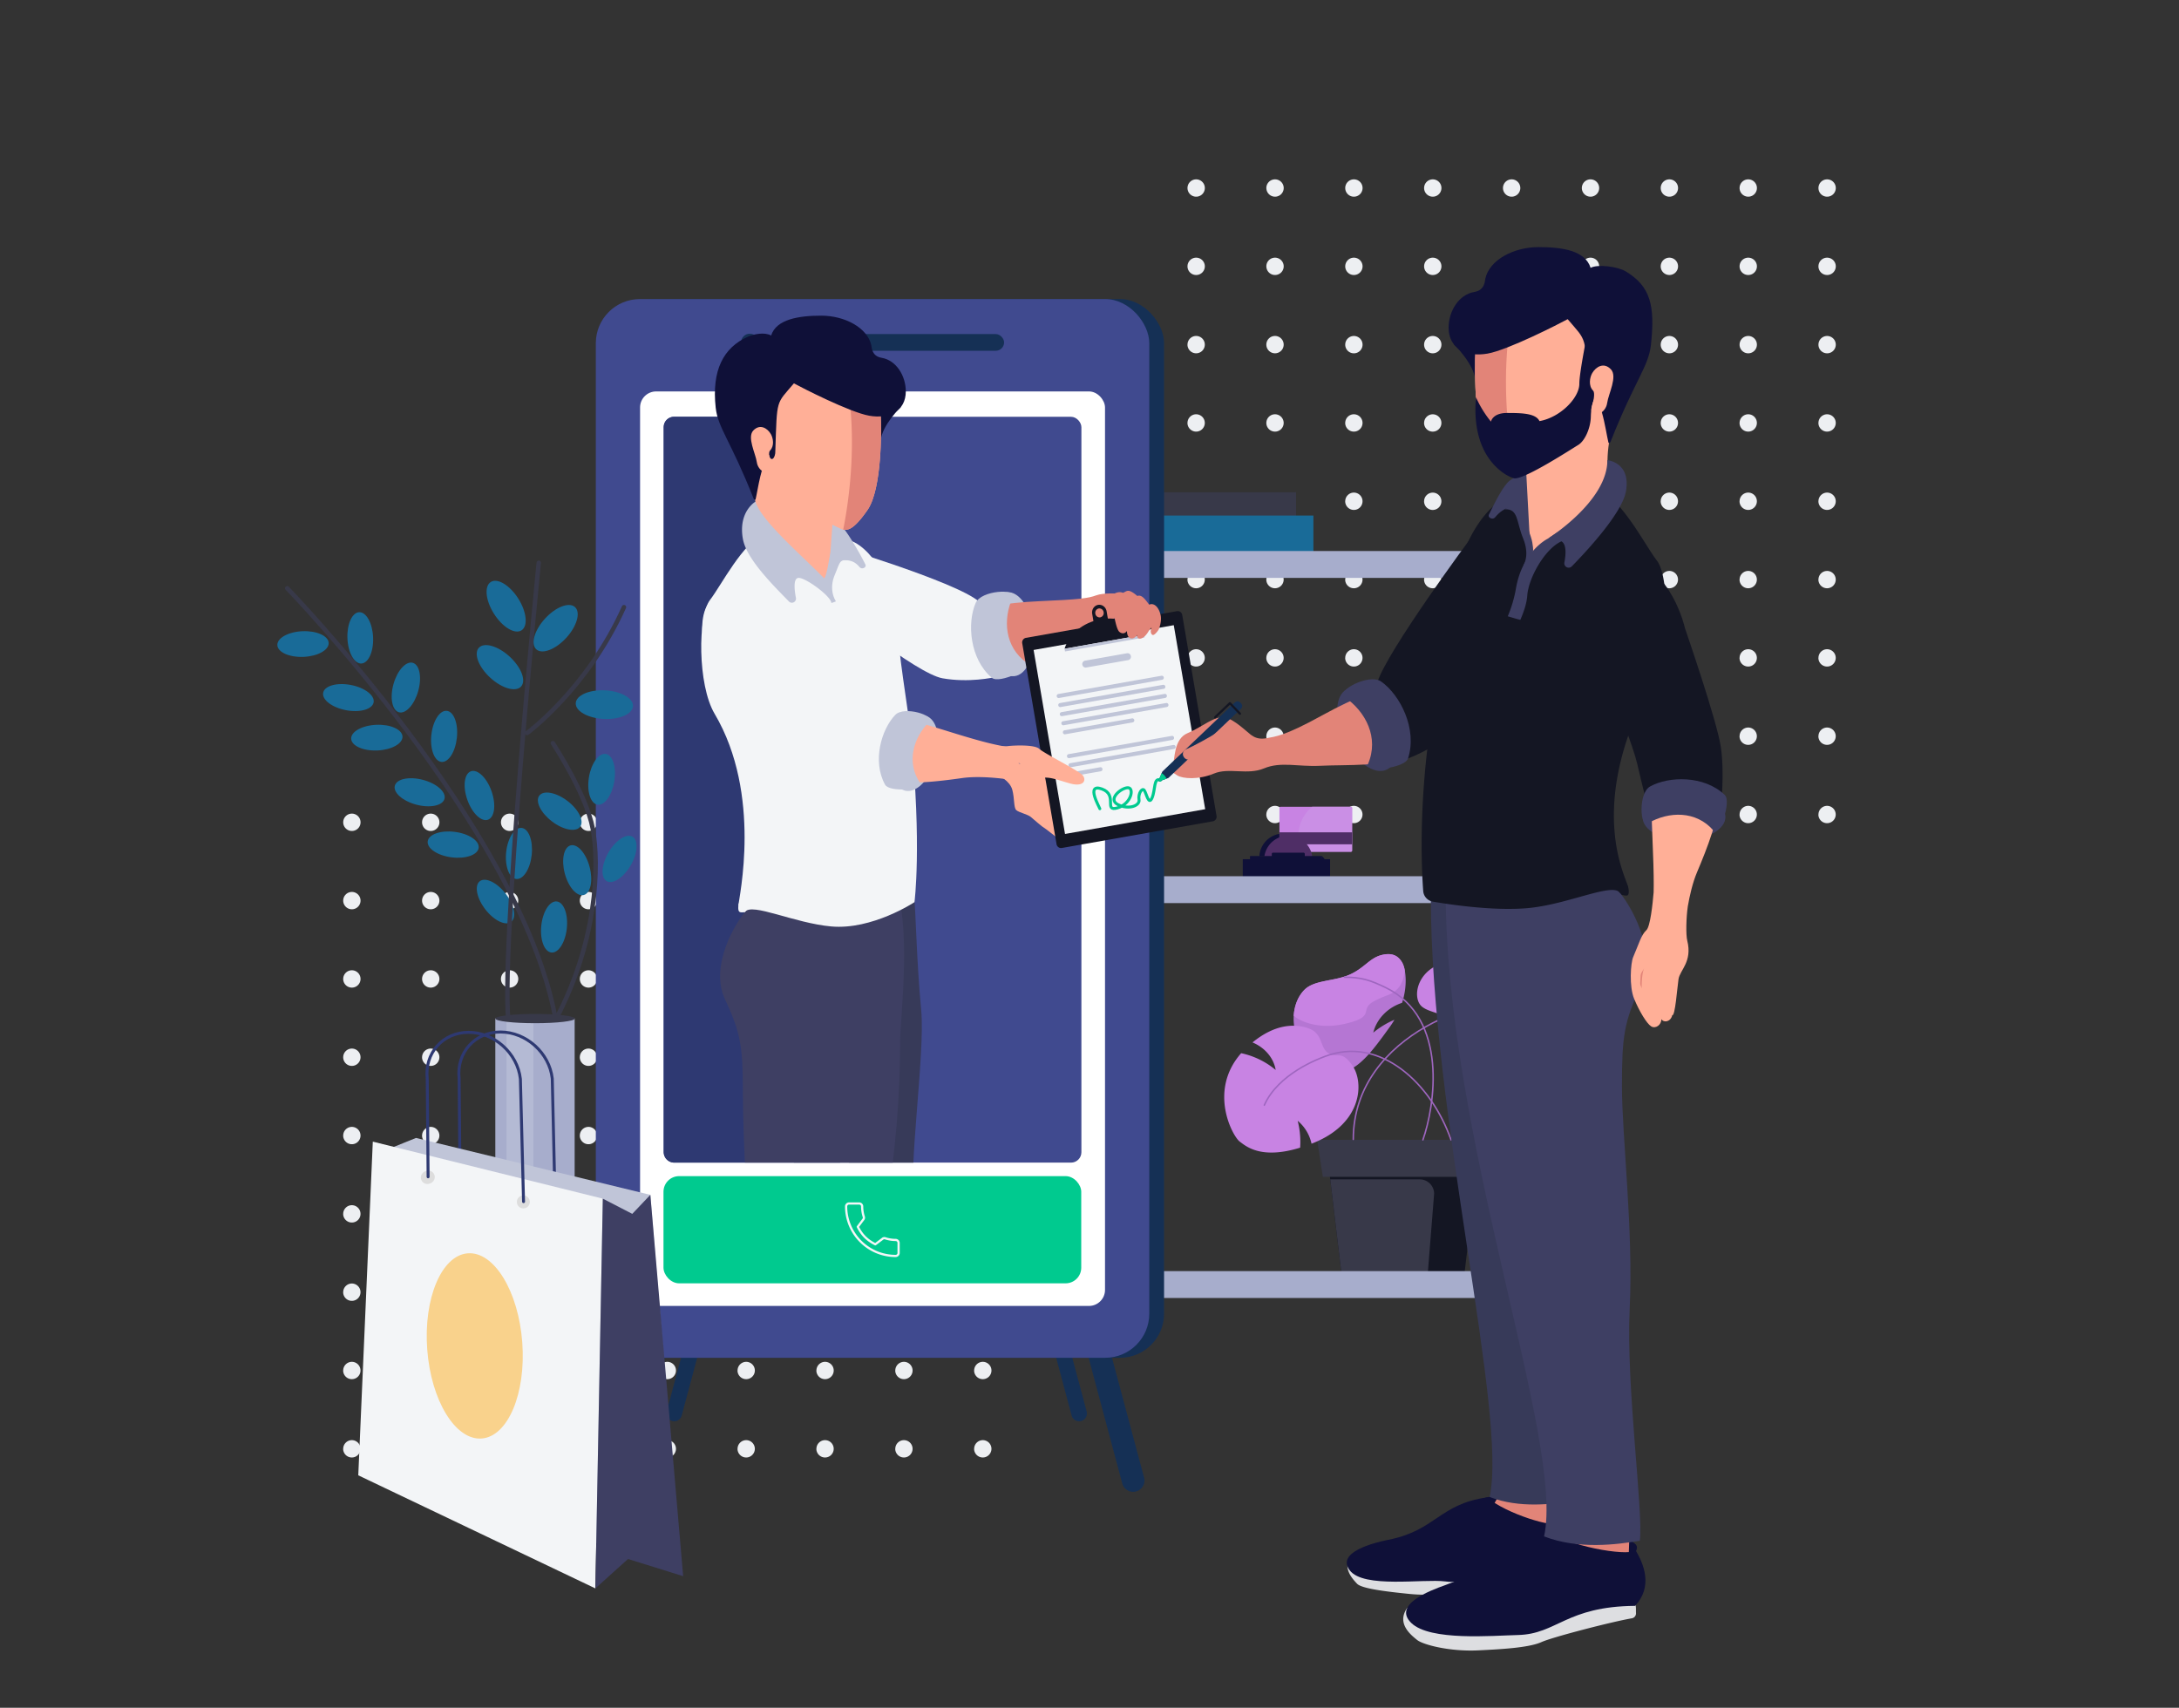 <svg xmlns="http://www.w3.org/2000/svg" xmlns:xlink="http://www.w3.org/1999/xlink" viewBox="0 0 2945.85 2309.22"><rect x="0" y="0" width="2945.85" height="2309.22" fill="#333333" stroke="none"/><defs><style>.cls-1,.cls-17,.cls-27,.cls-28,.cls-29,.cls-31,.cls-34,.cls-8{fill:none;}.cls-2{fill:#edeff2;}.cls-3{fill:#383949;}.cls-4{fill:#196b98;}.cls-5{fill:#141623;}.cls-6{fill:#b576d3;}.cls-7{fill:#c883e3;}.cls-8{stroke:#9e66bf;stroke-width:2px;}.cls-17,.cls-27,.cls-28,.cls-29,.cls-31,.cls-34,.cls-8{stroke-linecap:round;}.cls-28,.cls-29,.cls-31,.cls-8{stroke-miterlimit:10;}.cls-9{fill:#0f1038;}.cls-10{fill:#ca8fe5;}.cls-11{fill:#4f2e66;}.cls-12{fill:#a7adcc;}.cls-13{fill:#153055;}.cls-14{fill:#404a8f;}.cls-15{fill:#fff;}.cls-16{fill:#00ca8f;}.cls-17{stroke:#f4f6f8;}.cls-17,.cls-27,.cls-34{stroke-linejoin:round;}.cls-17,.cls-34{stroke-width:3px;}.cls-18{fill:#2e3972;}.cls-19{clip-path:url(#clip-path);}.cls-20{fill:#c0c5d8;}.cls-21{fill:#e28478;}.cls-22{fill:#f3f5f7;}.cls-23{fill:#dddee1;}.cls-24{fill:#373a59;}.cls-25{fill:#3e3f63;}.cls-26{fill:#ffaf97;}.cls-27{stroke:#00ca8f;}.cls-27,.cls-31{stroke-width:4px;}.cls-28{stroke:#383949;stroke-width:6px;}.cls-29{stroke:#a7adcc;stroke-width:8px;}.cls-30{fill:#e0e2ed;opacity:0.24;}.cls-31{stroke:#2e3972;}.cls-32{fill:#ddd;}.cls-33{fill:#f9d28c;}.cls-34{stroke:#141623;}</style><clipPath id="clip-path"><path class="cls-1" d="M1438,1572.23,917.38,1572c-6.13,1-10.85-70.59-11.89-76.94L773.94,691.78c-.63-3.82-39.59-292.25,107.72-448.06,97.35-103,402-97.27,402.44-94.74l784.42,1143.66C2069.56,1299,1444.16,1571.18,1438,1572.23Z"/></clipPath></defs><title>crm</title><g id="LP"><path class="cls-2" d="M2470.14,242.52a11.72,11.72,0,1,1-11.72,11.72A11.72,11.72,0,0,1,2470.14,242.52Zm-118.35,11.72a11.72,11.72,0,1,0,11.72-11.72A11.72,11.72,0,0,0,2351.79,254.24Zm-106.62,0a11.72,11.72,0,1,0,11.72-11.72A11.72,11.72,0,0,0,2245.17,254.24Zm-106.63,0a11.72,11.72,0,1,0,11.72-11.72A11.72,11.72,0,0,0,2138.54,254.24Zm-106.62,0a11.72,11.72,0,1,0,11.71-11.72A11.72,11.72,0,0,0,2031.92,254.24Zm-106.63,0A11.72,11.72,0,1,0,1937,242.52,11.72,11.72,0,0,0,1925.29,254.24Zm-106.63,0a11.72,11.72,0,1,0,11.72-11.72A11.72,11.72,0,0,0,1818.66,254.24Zm-106.62,0a11.72,11.72,0,1,0,11.71-11.72A11.72,11.72,0,0,0,1712,254.24Zm-106.63,0a11.72,11.72,0,1,0,11.72-11.72A11.72,11.72,0,0,0,1605.41,254.24Zm853,105.9a11.72,11.72,0,1,0,11.72-11.72A11.72,11.72,0,0,0,2458.42,360.14Zm-106.63,0a11.72,11.72,0,1,0,11.72-11.72A11.72,11.72,0,0,0,2351.79,360.14Zm-106.62,0a11.72,11.72,0,1,0,11.72-11.72A11.71,11.71,0,0,0,2245.17,360.14Zm-106.63,0a11.72,11.72,0,1,0,11.72-11.72A11.72,11.72,0,0,0,2138.54,360.14Zm-106.62,0a11.72,11.72,0,1,0,11.71-11.72A11.71,11.71,0,0,0,2031.92,360.14Zm-106.63,0A11.72,11.72,0,1,0,1937,348.42,11.72,11.72,0,0,0,1925.29,360.14Zm-106.63,0a11.72,11.72,0,1,0,11.72-11.72A11.72,11.72,0,0,0,1818.66,360.14Zm-106.62,0a11.72,11.72,0,1,0,11.71-11.72A11.71,11.71,0,0,0,1712,360.14Zm-106.63,0a11.72,11.72,0,1,0,11.72-11.72A11.72,11.72,0,0,0,1605.41,360.14Zm853,105.89a11.72,11.72,0,1,0,11.72-11.72A11.72,11.72,0,0,0,2458.42,466Zm-106.63,0a11.72,11.72,0,1,0,11.72-11.72A11.72,11.72,0,0,0,2351.79,466Zm-106.62,0a11.72,11.72,0,1,0,11.72-11.72A11.72,11.72,0,0,0,2245.17,466Zm-106.63,0a11.72,11.72,0,1,0,11.72-11.72A11.72,11.72,0,0,0,2138.54,466Zm-106.62,0a11.72,11.72,0,1,0,11.71-11.72A11.72,11.72,0,0,0,2031.92,466Zm-106.63,0A11.72,11.72,0,1,0,1937,454.31,11.72,11.72,0,0,0,1925.29,466Zm-106.63,0a11.72,11.72,0,1,0,11.72-11.72A11.72,11.72,0,0,0,1818.66,466ZM1712,466a11.72,11.72,0,1,0,11.71-11.72A11.72,11.72,0,0,0,1712,466Zm-106.63,0a11.72,11.72,0,1,0,11.72-11.72A11.72,11.72,0,0,0,1605.41,466Zm853,105.9a11.72,11.72,0,1,0,11.72-11.72A11.72,11.72,0,0,0,2458.42,571.93Zm-106.63,0a11.72,11.72,0,1,0,11.72-11.72A11.72,11.72,0,0,0,2351.79,571.93Zm-106.62,0a11.72,11.72,0,1,0,11.72-11.72A11.71,11.71,0,0,0,2245.17,571.93Zm-106.63,0a11.72,11.72,0,1,0,11.72-11.72A11.72,11.72,0,0,0,2138.54,571.93Zm-106.62,0a11.72,11.72,0,1,0,11.71-11.72A11.71,11.71,0,0,0,2031.92,571.93Zm-106.63,0A11.72,11.72,0,1,0,1937,560.21,11.72,11.72,0,0,0,1925.29,571.93Zm-106.63,0a11.72,11.72,0,1,0,11.72-11.72A11.72,11.72,0,0,0,1818.66,571.93Zm-106.62,0a11.72,11.72,0,1,0,11.71-11.72A11.71,11.71,0,0,0,1712,571.93Zm-106.63,0a11.72,11.72,0,1,0,11.72-11.72A11.72,11.72,0,0,0,1605.41,571.93Zm853,105.89a11.72,11.72,0,1,0,11.72-11.71A11.72,11.72,0,0,0,2458.42,677.82Zm-106.63,0a11.72,11.72,0,1,0,11.72-11.71A11.72,11.72,0,0,0,2351.79,677.82Zm-106.62,0a11.72,11.72,0,1,0,11.72-11.71A11.72,11.72,0,0,0,2245.17,677.82Zm-106.63,0a11.72,11.72,0,1,0,11.72-11.71A11.72,11.72,0,0,0,2138.54,677.82Zm-106.62,0a11.72,11.72,0,1,0,11.71-11.71A11.72,11.72,0,0,0,2031.92,677.82Zm-106.63,0A11.72,11.72,0,1,0,1937,666.11,11.72,11.72,0,0,0,1925.29,677.82Zm-106.63,0a11.72,11.72,0,1,0,11.72-11.71A11.72,11.72,0,0,0,1818.66,677.82Zm-106.62,0a11.72,11.72,0,1,0,11.71-11.71A11.72,11.72,0,0,0,1712,677.82Zm-106.63,0a11.72,11.72,0,1,0,11.72-11.71A11.72,11.72,0,0,0,1605.41,677.82Zm853,105.9A11.72,11.72,0,1,0,2470.14,772,11.72,11.72,0,0,0,2458.42,783.72Zm-106.63,0A11.72,11.72,0,1,0,2363.51,772,11.72,11.72,0,0,0,2351.79,783.72Zm-106.62,0A11.72,11.72,0,1,0,2256.89,772,11.72,11.72,0,0,0,2245.17,783.72Zm-106.63,0A11.72,11.72,0,1,0,2150.26,772,11.72,11.72,0,0,0,2138.54,783.72Zm-106.62,0A11.72,11.72,0,1,0,2043.63,772,11.72,11.72,0,0,0,2031.92,783.72Zm-106.63,0A11.72,11.72,0,1,0,1937,772,11.72,11.72,0,0,0,1925.29,783.72Zm-106.63,0A11.72,11.72,0,1,0,1830.38,772,11.72,11.72,0,0,0,1818.66,783.72Zm-106.62,0A11.72,11.72,0,1,0,1723.75,772,11.72,11.72,0,0,0,1712,783.72Zm-106.63,0A11.72,11.72,0,1,0,1617.13,772,11.72,11.72,0,0,0,1605.41,783.72Zm853,105.9a11.72,11.72,0,1,0,11.72-11.72A11.72,11.72,0,0,0,2458.42,889.62Zm-106.63,0a11.72,11.72,0,1,0,11.72-11.72A11.72,11.72,0,0,0,2351.79,889.62Zm-106.62,0a11.72,11.72,0,1,0,11.72-11.72A11.71,11.71,0,0,0,2245.17,889.62Zm-106.63,0a11.72,11.72,0,1,0,11.72-11.72A11.72,11.72,0,0,0,2138.54,889.62Zm-106.62,0a11.72,11.72,0,1,0,11.71-11.72A11.71,11.71,0,0,0,2031.92,889.62Zm-106.63,0A11.72,11.72,0,1,0,1937,877.9,11.72,11.72,0,0,0,1925.29,889.62Zm-106.63,0a11.72,11.72,0,1,0,11.72-11.72A11.72,11.72,0,0,0,1818.66,889.62Zm-106.62,0a11.72,11.72,0,1,0,11.71-11.72A11.71,11.71,0,0,0,1712,889.62Zm-106.63,0a11.72,11.72,0,1,0,11.72-11.72A11.72,11.72,0,0,0,1605.41,889.62Zm853,105.89a11.72,11.72,0,1,0,11.72-11.72A11.72,11.72,0,0,0,2458.42,995.51Zm-106.63,0a11.72,11.72,0,1,0,11.72-11.72A11.72,11.72,0,0,0,2351.79,995.51Zm-106.62,0a11.72,11.72,0,1,0,11.72-11.72A11.72,11.72,0,0,0,2245.17,995.51Zm-106.63,0a11.72,11.72,0,1,0,11.72-11.72A11.72,11.72,0,0,0,2138.54,995.51Zm-106.62,0a11.72,11.72,0,1,0,11.71-11.72A11.72,11.72,0,0,0,2031.92,995.51Zm-106.63,0A11.72,11.72,0,1,0,1937,983.79,11.72,11.72,0,0,0,1925.29,995.51Zm-106.63,0a11.72,11.72,0,1,0,11.72-11.72A11.72,11.72,0,0,0,1818.66,995.51Zm-106.62,0a11.72,11.72,0,1,0,11.71-11.72A11.72,11.72,0,0,0,1712,995.51Zm-106.63,0a11.72,11.72,0,1,0,11.72-11.72A11.72,11.72,0,0,0,1605.41,995.51Zm853,105.9a11.72,11.72,0,1,0,11.72-11.72A11.72,11.72,0,0,0,2458.42,1101.41Zm-106.63,0a11.72,11.72,0,1,0,11.72-11.72A11.72,11.72,0,0,0,2351.79,1101.41Zm-106.62,0a11.72,11.72,0,1,0,11.72-11.72A11.72,11.72,0,0,0,2245.17,1101.41Zm-106.63,0a11.72,11.72,0,1,0,11.72-11.72A11.72,11.72,0,0,0,2138.54,1101.41Zm-106.62,0a11.72,11.72,0,1,0,11.71-11.72A11.72,11.72,0,0,0,2031.92,1101.41Zm-106.63,0a11.72,11.72,0,1,0,11.72-11.72A11.72,11.72,0,0,0,1925.29,1101.41Zm-106.63,0a11.72,11.72,0,1,0,11.72-11.72A11.72,11.72,0,0,0,1818.66,1101.41Zm-106.62,0a11.72,11.72,0,1,0,11.71-11.72A11.72,11.72,0,0,0,1712,1101.41Zm-106.63,0a11.72,11.72,0,1,0,11.72-11.72A11.72,11.72,0,0,0,1605.41,1101.41Z"/><path class="cls-2" d="M1328.72,1100.18A11.72,11.72,0,1,1,1317,1111.9,11.72,11.72,0,0,1,1328.72,1100.18Zm-118.34,11.72a11.72,11.72,0,1,0,11.72-11.72A11.72,11.72,0,0,0,1210.38,1111.9Zm-106.63,0a11.72,11.72,0,1,0,11.72-11.72A11.72,11.72,0,0,0,1103.75,1111.9Zm-106.62,0a11.72,11.72,0,1,0,11.72-11.72A11.72,11.72,0,0,0,997.13,1111.9Zm-106.63,0a11.72,11.72,0,1,0,11.72-11.72A11.72,11.72,0,0,0,890.5,1111.9Zm-106.62,0a11.72,11.72,0,1,0,11.71-11.72A11.72,11.72,0,0,0,783.88,1111.9Zm-106.63,0A11.72,11.72,0,1,0,689,1100.18,11.72,11.72,0,0,0,677.25,1111.9Zm-106.63,0a11.72,11.72,0,1,0,11.72-11.72A11.72,11.72,0,0,0,570.62,1111.9Zm-106.62,0a11.72,11.72,0,1,0,11.71-11.72A11.72,11.72,0,0,0,464,1111.9Zm853,105.9a11.72,11.72,0,1,0,11.71-11.72A11.71,11.71,0,0,0,1317,1217.8Zm-106.63,0a11.72,11.72,0,1,0,11.72-11.72A11.72,11.72,0,0,0,1210.38,1217.8Zm-106.63,0a11.72,11.72,0,1,0,11.72-11.72A11.72,11.72,0,0,0,1103.75,1217.8Zm-106.62,0a11.72,11.72,0,1,0,11.72-11.72A11.71,11.71,0,0,0,997.13,1217.8Zm-106.63,0a11.72,11.72,0,1,0,11.72-11.72A11.72,11.72,0,0,0,890.5,1217.8Zm-106.62,0a11.72,11.72,0,1,0,11.71-11.72A11.71,11.71,0,0,0,783.88,1217.8Zm-106.63,0A11.72,11.72,0,1,0,689,1206.08,11.72,11.72,0,0,0,677.25,1217.8Zm-106.63,0a11.72,11.72,0,1,0,11.72-11.72A11.72,11.72,0,0,0,570.62,1217.8Zm-106.62,0a11.72,11.72,0,1,0,11.71-11.72A11.71,11.71,0,0,0,464,1217.8Zm853,105.89a11.72,11.72,0,1,0,11.71-11.71A11.72,11.72,0,0,0,1317,1323.69Zm-106.63,0A11.72,11.72,0,1,0,1222.1,1312,11.72,11.72,0,0,0,1210.38,1323.69Zm-106.63,0a11.72,11.72,0,1,0,11.72-11.71A11.72,11.72,0,0,0,1103.75,1323.69Zm-106.62,0a11.72,11.72,0,1,0,11.72-11.71A11.72,11.72,0,0,0,997.13,1323.69Zm-106.63,0A11.72,11.72,0,1,0,902.22,1312,11.72,11.72,0,0,0,890.5,1323.69Zm-106.62,0A11.72,11.72,0,1,0,795.59,1312,11.72,11.72,0,0,0,783.88,1323.69Zm-106.63,0A11.72,11.72,0,1,0,689,1312,11.72,11.72,0,0,0,677.25,1323.69Zm-106.63,0A11.72,11.72,0,1,0,582.34,1312,11.72,11.72,0,0,0,570.62,1323.69Zm-106.62,0A11.72,11.72,0,1,0,475.71,1312,11.72,11.72,0,0,0,464,1323.69Zm853,105.9a11.72,11.72,0,1,0,11.71-11.72A11.72,11.72,0,0,0,1317,1429.59Zm-106.63,0a11.72,11.72,0,1,0,11.72-11.72A11.72,11.72,0,0,0,1210.38,1429.59Zm-106.63,0a11.72,11.72,0,1,0,11.72-11.72A11.72,11.72,0,0,0,1103.75,1429.59Zm-106.62,0a11.72,11.72,0,1,0,11.72-11.72A11.72,11.72,0,0,0,997.13,1429.59Zm-106.63,0a11.72,11.72,0,1,0,11.72-11.72A11.72,11.72,0,0,0,890.5,1429.59Zm-106.62,0a11.72,11.72,0,1,0,11.71-11.72A11.72,11.72,0,0,0,783.88,1429.59Zm-106.63,0A11.72,11.72,0,1,0,689,1417.87,11.72,11.72,0,0,0,677.25,1429.59Zm-106.63,0a11.72,11.72,0,1,0,11.72-11.72A11.72,11.72,0,0,0,570.62,1429.59Zm-106.62,0a11.72,11.72,0,1,0,11.71-11.72A11.72,11.72,0,0,0,464,1429.59Zm853,105.89a11.72,11.72,0,1,0,11.71-11.71A11.71,11.71,0,0,0,1317,1535.48Zm-106.63,0a11.72,11.72,0,1,0,11.72-11.71A11.72,11.72,0,0,0,1210.38,1535.48Zm-106.63,0a11.72,11.72,0,1,0,11.72-11.71A11.72,11.72,0,0,0,1103.75,1535.48Zm-106.62,0a11.72,11.72,0,1,0,11.72-11.71A11.71,11.71,0,0,0,997.13,1535.48Zm-106.63,0a11.72,11.72,0,1,0,11.72-11.71A11.72,11.72,0,0,0,890.5,1535.48Zm-106.62,0a11.72,11.72,0,1,0,11.71-11.71A11.71,11.71,0,0,0,783.88,1535.48Zm-106.63,0A11.72,11.72,0,1,0,689,1523.77,11.72,11.72,0,0,0,677.25,1535.48Zm-106.63,0a11.72,11.72,0,1,0,11.72-11.71A11.72,11.72,0,0,0,570.62,1535.48Zm-106.62,0a11.72,11.72,0,1,0,11.71-11.71A11.71,11.71,0,0,0,464,1535.48Zm853,105.9a11.72,11.72,0,1,0,11.71-11.72A11.72,11.72,0,0,0,1317,1641.38Zm-106.63,0a11.72,11.72,0,1,0,11.72-11.72A11.72,11.72,0,0,0,1210.38,1641.38Zm-106.63,0a11.72,11.72,0,1,0,11.72-11.72A11.72,11.72,0,0,0,1103.75,1641.38Zm-106.62,0a11.72,11.72,0,1,0,11.72-11.72A11.72,11.72,0,0,0,997.13,1641.38Zm-106.63,0a11.72,11.72,0,1,0,11.72-11.72A11.72,11.72,0,0,0,890.5,1641.38Zm-106.62,0a11.72,11.72,0,1,0,11.71-11.72A11.72,11.72,0,0,0,783.88,1641.38Zm-106.63,0A11.72,11.72,0,1,0,689,1629.66,11.72,11.72,0,0,0,677.25,1641.38Zm-106.63,0a11.72,11.72,0,1,0,11.72-11.72A11.72,11.72,0,0,0,570.62,1641.38Zm-106.62,0a11.72,11.72,0,1,0,11.71-11.72A11.72,11.72,0,0,0,464,1641.38Zm853,105.9a11.72,11.72,0,1,0,11.71-11.72A11.71,11.71,0,0,0,1317,1747.28Zm-106.63,0a11.72,11.72,0,1,0,11.72-11.72A11.72,11.72,0,0,0,1210.38,1747.28Zm-106.63,0a11.72,11.72,0,1,0,11.72-11.72A11.72,11.72,0,0,0,1103.75,1747.28Zm-106.62,0a11.72,11.72,0,1,0,11.72-11.72A11.71,11.71,0,0,0,997.13,1747.28Zm-106.63,0a11.72,11.72,0,1,0,11.72-11.72A11.72,11.72,0,0,0,890.5,1747.28Zm-106.62,0a11.72,11.72,0,1,0,11.71-11.72A11.71,11.71,0,0,0,783.88,1747.28Zm-106.63,0A11.72,11.72,0,1,0,689,1735.56,11.72,11.72,0,0,0,677.25,1747.28Zm-106.63,0a11.72,11.72,0,1,0,11.72-11.72A11.72,11.72,0,0,0,570.62,1747.28Zm-106.62,0a11.72,11.72,0,1,0,11.71-11.72A11.71,11.71,0,0,0,464,1747.28Zm853,105.89a11.72,11.72,0,1,0,11.71-11.71A11.72,11.72,0,0,0,1317,1853.17Zm-106.63,0a11.72,11.72,0,1,0,11.72-11.71A11.72,11.72,0,0,0,1210.38,1853.17Zm-106.63,0a11.72,11.72,0,1,0,11.72-11.71A11.72,11.72,0,0,0,1103.75,1853.17Zm-106.62,0a11.72,11.72,0,1,0,11.72-11.71A11.72,11.72,0,0,0,997.13,1853.17Zm-106.63,0a11.72,11.72,0,1,0,11.72-11.71A11.72,11.72,0,0,0,890.5,1853.17Zm-106.62,0a11.72,11.72,0,1,0,11.71-11.71A11.72,11.72,0,0,0,783.88,1853.17Zm-106.63,0A11.72,11.72,0,1,0,689,1841.46,11.72,11.72,0,0,0,677.25,1853.17Zm-106.63,0a11.72,11.72,0,1,0,11.72-11.71A11.72,11.72,0,0,0,570.62,1853.17Zm-106.62,0a11.72,11.72,0,1,0,11.71-11.71A11.72,11.72,0,0,0,464,1853.17Zm853,105.9a11.72,11.72,0,1,0,11.71-11.72A11.72,11.72,0,0,0,1317,1959.07Zm-106.63,0a11.72,11.72,0,1,0,11.72-11.72A11.72,11.72,0,0,0,1210.38,1959.07Zm-106.63,0a11.72,11.72,0,1,0,11.72-11.72A11.72,11.72,0,0,0,1103.75,1959.07Zm-106.62,0a11.72,11.72,0,1,0,11.72-11.72A11.72,11.72,0,0,0,997.13,1959.07Zm-106.63,0a11.72,11.72,0,1,0,11.72-11.72A11.72,11.72,0,0,0,890.5,1959.07Zm-106.62,0a11.72,11.72,0,1,0,11.71-11.72A11.72,11.72,0,0,0,783.88,1959.07Zm-106.63,0A11.72,11.72,0,1,0,689,1947.35,11.72,11.72,0,0,0,677.25,1959.07Zm-106.63,0a11.72,11.72,0,1,0,11.72-11.72A11.72,11.72,0,0,0,570.62,1959.07Zm-106.62,0a11.72,11.72,0,1,0,11.71-11.72A11.72,11.72,0,0,0,464,1959.07Z"/><rect class="cls-3" x="1570.11" y="665.68" width="182.06" height="32.07"/><rect class="cls-4" x="1537.7" y="697.13" width="237.93" height="49.63"/><polygon class="cls-5" points="1980.17 1719.45 1813.2 1719.45 1797.85 1590.39 1995.52 1590.39 1980.17 1719.45"/><path class="cls-3" d="M1919.4,1594.72h-121l14.83,124.73h117.22l8.38-105.33A19.46,19.46,0,0,0,1919.4,1594.72Z"/><path class="cls-6" d="M1882.23,1380.2a115.74,115.74,0,0,0-25.68,16.15c3.8-15.58,15.34-29.94,32.29-37.72a64.33,64.33,0,0,1,6.67-2.61c8.45-26.2,4.12-47.41.38-54-5.23-9.31-13.43-14.51-28.83-10.38-15.81,4.24-22.91,17.93-43.26,26.65s-46.62,6.87-59.88,19.77c-20.93,20.35-23.84,68,16.28,100.58s69.18-9.3,98.25-49.42c2.49-3.44,4.71-6.86,6.71-10.26C1884.18,1379.33,1883.2,1379.76,1882.23,1380.2Z"/><path class="cls-7" d="M1899.11,1311.93a35,35,0,0,0-3.22-10c-5.23-9.31-13.43-14.51-28.83-10.38-15.81,4.24-22.91,17.93-43.26,26.65s-46.62,6.87-59.88,19.77c-8.5,8.27-14,21-14.91,35.47,8.22,7.4,33.49,19.09,69,11,43.6-9.88,18.6-19.18,39-30.23s24-7.5,33.92-18.9C1894.58,1331.12,1898.61,1321.84,1899.11,1311.93Z"/><path class="cls-7" d="M1992.7,1299.41a47,47,0,0,1,9.75,28.14,107.48,107.48,0,0,0-38.29-28.37c-48.68,6.34-56.16,49.48-42.08,61.71,10.8,9.37,32.79,8,36.45,22.95s-9.11,29-6.07,37.91c2.86,8.34,14.31,29.33,47.27,18.6-.1-.58-.19-1.15-.3-1.73a115.86,115.86,0,0,0-9.37-28.85,55.43,55.43,0,0,1,23.8,25.46c33.61-9.84,55.65,9.86,65.7-31.19C2089.91,1361.81,2062.69,1307.72,1992.7,1299.41Z"/><polygon class="cls-3" points="2005 1591.29 1788.38 1591.29 1780.7 1541.29 2012.67 1541.29 2005 1591.29"/><path class="cls-8" d="M1923.67,1541.29c15.69-44.18,35.67-164.53-50.75-206.08-21.13-10.16-32.92-13.82-55.28-13.82"/><path class="cls-8" d="M1829.54,1540.71c0-146.3,187.57-200.55,220.49-178"/><path class="cls-7" d="M1828.62,1441.2c-15.32-22.36-20.36-9.44-32.61-17s-6.8-27.09-27.82-34c-19.39-6.38-45.23-4.86-74.9,19.37,16.54,6.88,28.58,20.77,31.34,37.23a108,108,0,0,0-46.66-22.69c-44.93,51-11.5,112.3-2.13,119.39,8.89,6.73,29.27,24.6,81.85,8.37.13-2.06.23-4.14.26-6.24a115.69,115.69,0,0,0-3.58-30.12,55.54,55.54,0,0,1,18.72,31l2.87-1.14C1842.25,1518.53,1843.93,1463.56,1828.62,1441.2Z"/><path class="cls-8" d="M1961.7,1541.29C1935,1465.13,1866,1400,1791.17,1428.5c-8.14,3.1-63,23.22-81.9,65.89"/><path class="cls-9" d="M1702.56,1157.67a32.66,32.66,0,0,1,65.19,0Z"/><rect class="cls-7" x="1729.72" y="1090.92" width="98.22" height="60.77" rx="1.5" transform="translate(3557.66 2242.61) rotate(-180)"/><path class="cls-10" d="M1827.94,1092.42v57.77a1.5,1.5,0,0,1-1.49,1.5h-66.62a51.24,51.24,0,0,1,14.17-60.77h52.45A1.5,1.5,0,0,1,1827.94,1092.42Z"/><rect class="cls-11" x="1729.84" y="1125.46" width="98.14" height="16.2" transform="translate(3557.82 2267.12) rotate(-180)"/><path class="cls-11" d="M1709.09,1160.61a32.66,32.66,0,0,1,65.19,0Z"/><rect class="cls-9" x="1693.15" y="1160.61" width="97.07" height="5.67" transform="translate(3483.37 2326.88) rotate(-180)"/><rect class="cls-9" x="1690.16" y="1157.52" width="97.07" height="5.67" transform="translate(3477.39 2320.7) rotate(-180)"/><rect class="cls-9" x="1719.39" y="1153" width="44.6" height="20.29" rx="1.5" transform="translate(3483.37 2326.29) rotate(-180)"/><polygon class="cls-9" points="1690.16 1157.52 1693.15 1160.61 1693.15 1166.28 1690.16 1163.18 1690.16 1157.52"/><polygon class="cls-9" points="1787.13 1157.52 1790.13 1160.61 1790.13 1166.28 1787.13 1163.18 1787.13 1157.52"/><rect class="cls-9" x="1680.12" y="1161.77" width="118.05" height="28.07" transform="translate(3478.29 2351.61) rotate(-180)"/><rect class="cls-12" x="1647" y="366.99" width="36.33" height="792.53" transform="translate(901.91 2428.43) rotate(-90)"/><rect class="cls-12" x="1647" y="806.72" width="36.33" height="792.53" transform="translate(462.19 2868.15) rotate(-90)"/><rect class="cls-12" x="1647" y="1340.7" width="36.33" height="792.53" transform="translate(-71.79 3402.13) rotate(-90)"/><path class="cls-13" d="M945.68,1742.83l-44.35,165.76a10.52,10.52,0,0,0,10.16,13.24h0a10.52,10.52,0,0,0,10.16-7.8l45.81-171.2Z"/><path class="cls-13" d="M888.12,1757.24,823.71,1998a15.28,15.28,0,0,0,14.76,19.22h0a15.27,15.27,0,0,0,14.76-11.32l66.52-248.65Z"/><path class="cls-13" d="M1424.74,1742.83l44.35,165.76a10.52,10.52,0,0,1-10.16,13.24h0a10.53,10.53,0,0,1-10.17-7.8l-45.8-171.2Z"/><path class="cls-13" d="M1482.29,1757.24,1546.7,1998a15.27,15.27,0,0,1-14.75,19.22h0a15.27,15.27,0,0,1-14.76-11.32l-66.53-248.65Z"/><rect class="cls-13" x="825.52" y="404.39" width="748.22" height="1431.59" rx="59.63"/><rect class="cls-14" x="805.51" y="404.39" width="748.22" height="1431.59" rx="59.63"/><rect class="cls-13" x="1046.86" y="451.73" width="310.6" height="22.56" rx="11.28"/><circle class="cls-13" cx="1013.69" cy="463.15" r="11.91"/><rect class="cls-15" x="865.33" y="529.29" width="628.57" height="1236.59" rx="21.68"/><rect class="cls-16" x="896.99" y="1590.35" width="564.77" height="144.95" rx="21.14"/><path class="cls-17" d="M1159.68,1658.88c5.67,11.16,12.49,17.93,23.64,23.65l9.5-7.17a3.91,3.91,0,0,1,4-.95,44.87,44.87,0,0,0,14.07,2.25,4,4,0,0,1,3.94,3.94v13.75a4,4,0,0,1-3.94,3.94,67,67,0,0,1-67-67,4,4,0,0,1,3.94-3.94h13.8a4,4,0,0,1,3.94,3.94,45.07,45.07,0,0,0,2.24,14.07,4,4,0,0,1-1,4Z"/><rect class="cls-14" x="897.26" y="563.58" width="564.72" height="1008.52" rx="14.05"/><path class="cls-18" d="M897.26,577.62v980.43a14,14,0,0,0,14,14h224.55l-.38-1008.3-.58-.22H911.3A14,14,0,0,0,897.26,577.62Z"/><g class="cls-19"><ellipse class="cls-20" cx="1365.98" cy="857.65" rx="31.26" ry="57.01" transform="translate(-68.6 120.47) rotate(-4.93)"/><path class="cls-21" d="M1324.29,822.75s31.55-7.7,81.27-9.83c54.28-2.34,65.86-4,76.2-7.83s29.69-2.41,29.69-2.41l-4.55,33.4s-36.22,14-65.53,30-75.32,47.43-95.19,43.51-30-47.57-19.17-63.48S1324.29,822.75,1324.29,822.75Z"/><path class="cls-22" d="M1112,732.67s180.8,53.45,211.89,81.1c23.61,21,9.37,62.13,9.37,62.13l10.1,40.05s-33.35,7.62-69.19,1.22-150.18-100.28-150.18-100.28Z"/><path class="cls-20" d="M1319,815.35c7.52-17.45,55.52-19.67,50.24-8.07-13.84,30.38-10.89,67.81,18.71,88.77,9.75,6.91-36.91,29.18-47.12,20.43C1310.76,890.74,1307.38,842.18,1319,815.35Z"/><path class="cls-22" d="M1033.83,1245.24c-22.42-23.54-36.53-1.59-35.76-18.94s21.28-10.86,21.28-10.86S1056.25,1268.78,1033.83,1245.24Z"/><path class="cls-9" d="M991.11,1936.94c4.25-6.89,29.32-1,59.06,9.48s51.32,29.67,48.62,37.3-28.63.84-58.38-9.66S982.84,1950.34,991.11,1936.94Z"/><path class="cls-23" d="M962.16,1999.23c-6.88,2.19-7.63,6.48-10.88,11.57a6.36,6.36,0,0,0,1.4,8.38c19.22,15.43,76.23,69.65,85.62,82.3,10.52,14.16,36.33,44.62,65,48.26s61.06,4,70.36,2.39,17.8-8.09,16.18-31.14-127.82-35.2-127.82-35.2Z"/><polygon class="cls-21" points="1084.35 1952.07 1078.28 1997.16 993.31 1954.67 1012.38 1917.39 1084.35 1952.07"/><path class="cls-9" d="M991.57,1940.8c-19.63,11.09-42.67,30.43-34.87,62.51,45.09,23.42,93.84,78,112,104.83s72,36.42,104,27.75,13-37.29-6.07-46.82-38.19-97.45-71.88-114.87C1059.07,1976.75,987.51,1949.34,991.57,1940.8Z"/><path class="cls-24" d="M1041.08,1212.32c-8,27.29-86,108.55-46,164.25s36.35,118.82,75,189.33,29.66,88.39,16.14,115.21-84.23,220.5-84.79,248.44c23.27,11.34,106.54,38.89,106.54,38.89s77.22-202.26,94.77-232.46,44.57-83.83,34.18-114.58,14-196.05,8.53-254.86c-6.82-72.76-6.82-129.6-10.23-162.57C1168.39,1200.05,1041.08,1212.32,1041.08,1212.32Z"/><path class="cls-9" d="M1014.23,2068c.36-8.09,25.12-15.15,56.21-20.46s59.27,1,60.63,8.93-24.61,14.67-55.7,20S1013.53,2083.68,1014.23,2068Z"/><path class="cls-23" d="M1019.25,2136.46c-4.94,5.26-3.51,9.37-3.87,15.4a6.36,6.36,0,0,0,5.3,6.64c24.3,4.12,100.48,23.75,114.85,30.23,16.08,7.25,51.4,9.1,80.31,10.51,36.46,1.78,70.23-7.23,77.57-13.17s26.08-20.25,13.45-39.61-158.2,17-158.2,17Z"/><polygon class="cls-21" points="1103.05 2035.8 1119.69 2078.14 1024.78 2082.37 1023.3 2040.52 1103.05 2035.8"/><path class="cls-9" d="M1016.51,2071.1c-11.75,19.24-22.47,47.35,0,71.58,88,.75,99.13,35.87,148.9,37.06,32.45.77,111.7,7.85,135.51-15.34s-23.13-40.93-43.22-48.1c-66.29-23.69-67-46.3-134.68-66.28C1093,2069.66,1017.12,2080.53,1016.51,2071.1Z"/><path class="cls-25" d="M1009.2,1230.77c-13.68,14.86-50.7,74.84-29,120.71s24.14,65.18,24.14,128,7.25,181.06,12.07,280-10.73,264.27-5.9,300.48c29,4.83,78.19,11.37,121.64-5.52-26.55-120.71,84.85-333.32,84.85-648.1,0-28.28,16.57-160.84-9.1-216-27.1-58.24-111.43-33.33-138.68-50C1047.75,1185.87,1022.88,1215.9,1009.2,1230.77Z"/><path class="cls-22" d="M1213.3,839.08c0-40.35-36.57-105.93-70.62-109.71s-74.41-26.49-107.2-10.09-59.27,70.62-75.66,92.06-17,114.53,6.3,153.86c64.76,109.48,32.55,249.74,32.09,259.54,2.25-1,7.41,10.45,9,8.27,9.44-12.73,66.29,15.16,116.52,19.73,55.49,5,112.59-32.85,112.59-32.85s10-76.65-4.68-223.56C1227.77,957.37,1213.3,879.44,1213.3,839.08Z"/><path class="cls-20" d="M1121.7,768.52s12.63-11.42,19.4-11.24c9.87.25,15.46,2.84,21.07,9.63,2.93,3.56,9.81.51,7.79-3.64-7.92-16.22-27-48.5-34.38-54.2C1122,698.59,1119,696.8,1119,696.8Z"/><path class="cls-26" d="M1125.48,707.75,1119.7,788s-81.8-36.41-99.07-36.67c-1.12-21.86,5.25-43.54.1-76.42s-23.64-155.63-23.64-155.63l56.05,22.42Z"/><path class="cls-9" d="M1218.09,550.1s-25.79,24.81-27.42,45.7l-28.07-48Z"/><path class="cls-26" d="M1191,576.9s2,83.59-18.2,112.72-27.52,26.71-32.37,26.71-69.6-36.42-77.7-41.27-18.46-17.43-18.81-32.8c-.34-15-4.26-22.06-4.26-22.06s-56.75-23.12-53-71.88,32-97.53,98.79-98.79S1192,504.82,1191,576.9Z"/><path class="cls-21" d="M1084.16,449.57l1.29,0C1152.29,448.27,1192,504.82,1191,576.9c0,0,2,83.59-18.2,112.72s-27.52,26.71-32.37,26.71a2.61,2.61,0,0,1-.49-.07c5.82-29,16.08-93.44,9.86-163.74C1144.12,488.71,1107.56,460.93,1084.16,449.57Z"/><path class="cls-9" d="M1011.24,455.23c7.88-3.48,22.4-6.46,31.3-1.57,6.91-22,37.43-26.83,67.71-26.83,31.77,0,62.36,16.31,67.68,39.91.64,2.84.33,14.79,14,17.08,19.8,3.33,32.64,24.4,32.64,45.44,0,26.55-22.67,37.6-49.48,32.85-26.37-4.67-91.32-38-101.78-43.74-24.42,28.88-22.72,19.69-25.1,90.81.4,11.16-6.61,16.44-8.42,5.59-11,13.36-14.92,46.18-18.26,60.4-.23,1-2.09.48-2.69-1-31.49-79.4-48.2-95.28-51.27-122.89C962,500.82,977.9,469.93,1011.24,455.23Z"/><path class="cls-26" d="M1039.66,640.1c-2.56,1.4-14.82-3.26-16.51-15.2s-13.52-33.73-4.63-42.9,18.87-3.21,23.6,4.93c3.14,5.4,5.08,16.08-1.12,22.33-2.46,2.48-.87,12.28,1,17.63C1045.16,636,1041.85,638.9,1039.66,640.1Z"/><path class="cls-26" d="M1342.07,1046c8.92,1.81,23.36,10.3,26.48,21.91s1.77,24.11,5.31,27.46,15.8,5.73,19.92,9.48,14.8,12.45,14.8,12.45c5.33,3.22,27.2,20.09,29.5,24.65,4.16-2.13,8.44-13.78.08-20.87s-7.77-41-14.56-47-10.82-24.84-14.42-35.46-34.85-1.44-36.2-9.11C1364.28,1035,1342.07,1046,1342.07,1046Z"/><path class="cls-5" d="M1639.81,1110.53l-204.44,36.13a6.21,6.21,0,0,1-7-5.29L1382,869.92a6.32,6.32,0,0,1,4.88-7.41l204.44-36.13a6.21,6.21,0,0,1,7,5.29l46.33,271.46A6.3,6.3,0,0,1,1639.81,1110.53Z"/><polygon class="cls-22" points="1629.32 1094.18 1439.83 1127.67 1397.36 878.86 1586.85 845.37 1629.32 1094.18"/><path class="cls-5" d="M1546.88,858.15c-12-16.18-34.87-25-59-20.7s-42.71,20.37-48.67,39.73Z"/><polygon class="cls-20" points="1547.48 861.86 1439.82 880.89 1439.2 877.25 1546.86 858.22 1547.48 861.86"/><path class="cls-5" d="M1484.56,817.9h0c-5.38,1-8.94,6.36-8,12.09l3.74,21.92c1,5.72,6.13,9.59,11.5,8.65h0c5.37-.95,8.93-6.36,8-12.09l-3.74-21.92C1495.07,820.83,1489.93,817,1484.56,817.9Zm2.87,16.87a5.84,5.84,0,0,1-6.62-5,5.94,5.94,0,0,1,4.59-7,5.84,5.84,0,0,1,6.62,5A5.93,5.93,0,0,1,1487.43,834.77Z"/><path class="cls-20" d="M1525.32,892.56l-56.94,10.07a4.53,4.53,0,0,1-5.13-3.86h0a4.58,4.58,0,0,1,3.55-5.39l56.94-10.07a4.52,4.52,0,0,1,5.13,3.86h0A4.58,4.58,0,0,1,1525.32,892.56Z"/><path class="cls-20" d="M1571.26,919.15l-139.63,24.68a2.63,2.63,0,0,1-3-2.25h0a2.68,2.68,0,0,1,2.07-3.15l139.63-24.68a2.65,2.65,0,0,1,3,2.25h0A2.69,2.69,0,0,1,1571.26,919.15Z"/><path class="cls-20" d="M1573.36,931.42,1433.73,956.1a2.65,2.65,0,0,1-3-2.25h0a2.69,2.69,0,0,1,2.08-3.15L1572.44,926a2.64,2.64,0,0,1,3,2.25h0A2.68,2.68,0,0,1,1573.36,931.42Z"/><path class="cls-20" d="M1575.45,943.69l-139.63,24.68a2.63,2.63,0,0,1-3-2.25h0a2.68,2.68,0,0,1,2.07-3.15l139.63-24.68a2.65,2.65,0,0,1,3,2.25h0A2.68,2.68,0,0,1,1575.45,943.69Z"/><path class="cls-20" d="M1577.55,956l-139.63,24.68a2.65,2.65,0,0,1-3-2.25h0a2.68,2.68,0,0,1,2.07-3.15l139.63-24.68a2.64,2.64,0,0,1,3,2.25h0A2.67,2.67,0,0,1,1577.55,956Z"/><path class="cls-20" d="M1531.41,976.76,1440,992.91a2.63,2.63,0,0,1-3-2.25h0a2.68,2.68,0,0,1,2.07-3.15l91.4-16.15a2.65,2.65,0,0,1,3,2.25h0A2.69,2.69,0,0,1,1531.41,976.76Z"/><path class="cls-20" d="M1585.14,1000.47l-139.63,24.68a2.63,2.63,0,0,1-3-2.25h0a2.68,2.68,0,0,1,2.07-3.15l139.63-24.68a2.65,2.65,0,0,1,3,2.25h0A2.69,2.69,0,0,1,1585.14,1000.47Z"/><path class="cls-20" d="M1587.24,1012.74l-139.63,24.68a2.65,2.65,0,0,1-3-2.25h0a2.69,2.69,0,0,1,2.08-3.15l139.63-24.68a2.63,2.63,0,0,1,3,2.25h0A2.67,2.67,0,0,1,1587.24,1012.74Z"/><path class="cls-20" d="M1488.36,1042.86l-38.66,6.83a2.63,2.63,0,0,1-3-2.25h0a2.68,2.68,0,0,1,2.07-3.15l38.66-6.83a2.63,2.63,0,0,1,3,2.25h0A2.68,2.68,0,0,1,1488.36,1042.86Z"/><path class="cls-27" d="M1486.9,1093.5c-.28-1.7-19.68-34.62,2.66-26.69s2,31.1,21.1,25.64,23.17-27.52,14-27.3-27.8,15.75-13.13,22.94,29.74,1.39,28.35-6.76,4.08-16.45,7-12.77,5.93,21.32,10.62,10.36,2-28.33,11.31-24"/><path class="cls-21" d="M1566.57,851c-.68,1.46-6.25,9.27-8.79,7.32-4-3-.84-10-.84-10a41.45,41.45,0,0,0-4.73,6.18c-5.46,8.93-11.45,10.31-13.72,8.18a3.71,3.71,0,0,1-.55-4.71s-4.13,6.53-9.34,5.19-5.1-10-5.1-10-3.49,6-9.87,1.51-9.85-41.73-11.86-45.1,8.21-11.57,16.5-7.94c5.58-2.48,7-6.17,19.33,4.22,5.81-2,9.81,3.57,16,11.78,6.43-2.86,12.88,3,15.41,13.89C1570.88,839.49,1567.26,849.55,1566.57,851Z"/><path class="cls-20" d="M1021.37,678.28c7.53,25.87,62.91,73,92.95,103.82,4-5.8,5.93-24.46,8.75-35.72,2.9-11.61,16,1.65,28.81,11.18-17.41-.83-14.74-1.07-23.45,20.08s1.72,35.46,1.72,35.46a38,38,0,0,1-6.27,2.24c0-8.78-34.53-34.24-44.22-33.93-7.48.24-5.72,16.11-3.64,27a5.55,5.55,0,0,1-9.42,4.92c-22.65-23.21-57.39-57.74-62.24-84.42C997.64,691.87,1021.37,678.28,1021.37,678.28Z"/><path class="cls-22" d="M1002,807.88s143.89,113.9,184.75,135.56c29.9,15.84,41.1,22.42,41.1,22.42s-43.43,22.94-24.24,65,8.14,29.21,8.14,29.21-41.49-6-72.71-19.38-134.29-82.65-134.29-82.65-58-53.09-55.37-112.32S1002,807.88,1002,807.88Z"/><ellipse class="cls-20" cx="1237.27" cy="1018.38" rx="52.54" ry="28.81" transform="translate(-75.48 1937.41) rotate(-74.45)"/><path class="cls-26" d="M1220.84,971.18s14.89,3.37,66.82,19.53c47.81,14.87,61.54,16.95,74.08,19.31a107.21,107.21,0,0,1,18.23,5.21l-6.38,40.28s-42.48-7.75-72.94-3.41-81.32,10.61-97.21.83-10.62-50.77,3.9-61S1220.84,971.18,1220.84,971.18Z"/><path class="cls-20" d="M1210.31,966.69c12.12-12.63,54.28.92,46,9.24-21.75,21.77-31.26,55-12.47,82.68,6.2,9.11-41.27,13.29-47.27,2.45C1178.92,1029.15,1191.66,986.13,1210.31,966.69Z"/><path class="cls-26" d="M1345.79,1007.9a51.69,51.69,0,0,0,16.54,1c8.11-1,36.48-2.32,42.77,3.74s53.11,29.21,58.6,35.74,1.49,16.25-17.39,10.92-29.45-10.18-40.8-6.53"/></g><path class="cls-28" d="M745.58,1389.1c63.34-112.46,64.64-221.45,55.75-268.73s-53.9-115.51-53.9-115.51"/><ellipse class="cls-4" cx="780.25" cy="1176.75" rx="17.36" ry="34.72" transform="translate(-275.45 239.19) rotate(-14.85)"/><ellipse class="cls-4" cx="837.64" cy="1161.54" rx="34.72" ry="17.36" transform="translate(-587.49 1302.34) rotate(-59.85)"/><ellipse class="cls-4" cx="756.71" cy="1096.76" rx="17.36" ry="34.72" transform="translate(-574.17 1031.41) rotate(-52.58)"/><ellipse class="cls-4" cx="813.39" cy="1053.85" rx="34.72" ry="17.36" transform="translate(-358.87 1684.72) rotate(-80.63)"/><path class="cls-28" d="M388.29,795.43s312.35,322.1,362,578.19"/><ellipse class="cls-4" cx="487.12" cy="862.47" rx="17.36" ry="34.72" transform="translate(-36.34 21.56) rotate(-2.44)"/><ellipse class="cls-4" cx="471.03" cy="943.33" rx="17.36" ry="34.72" transform="translate(-543.88 1229.18) rotate(-79.2)"/><ellipse class="cls-4" cx="409.71" cy="870.83" rx="34.72" ry="17.36" transform="translate(-36.77 18.27) rotate(-2.44)"/><ellipse class="cls-4" cx="567.33" cy="1071.22" rx="17.36" ry="34.72" transform="translate(-613.21 1346.37) rotate(-75.21)"/><ellipse class="cls-4" cx="509.52" cy="997.38" rx="34.72" ry="17.36" transform="translate(-42.07 22.64) rotate(-2.44)"/><ellipse class="cls-4" cx="669.86" cy="1219.08" rx="17.36" ry="34.72" transform="translate(-605.64 664.13) rotate(-37.7)"/><ellipse class="cls-4" cx="612.69" cy="1142.08" rx="17.36" ry="34.72" transform="translate(-598 1604.67) rotate(-82.7)"/><ellipse class="cls-4" cx="548.71" cy="929.73" rx="34.72" ry="17.36" transform="translate(-494.54 1207.43) rotate(-74.36)"/><ellipse class="cls-4" cx="600.44" cy="995.77" rx="34.72" ry="17.36" transform="translate(-452.41 1489.33) rotate(-84.03)"/><ellipse class="cls-4" cx="648.21" cy="1075.63" rx="17.36" ry="34.72" transform="translate(-319.54 275.24) rotate(-19.33)"/><ellipse class="cls-4" cx="701.61" cy="1154.11" rx="34.72" ry="17.36" transform="translate(-519.25 1731.8) rotate(-84.03)"/><ellipse class="cls-4" cx="749.08" cy="1253.54" rx="34.72" ry="17.36" transform="translate(-575.61 1868.09) rotate(-84.03)"/><path class="cls-28" d="M728.37,761s-53.7,539.59-40.3,626.26"/><ellipse class="cls-4" cx="751.2" cy="849.37" rx="38.74" ry="19.37" transform="translate(-382.5 828.28) rotate(-47.44)"/><ellipse class="cls-4" cx="817.12" cy="952.89" rx="19.37" ry="38.74" transform="translate(-176.62 1719.82) rotate(-87.05)"/><ellipse class="cls-4" cx="675.9" cy="902.05" rx="19.37" ry="38.74" transform="translate(-445.68 789.87) rotate(-47.44)"/><ellipse class="cls-4" cx="684.28" cy="819.59" rx="19.37" ry="38.74" transform="translate(-332.89 495.03) rotate(-32.44)"/><path class="cls-28" d="M712.7,991.16S794.27,931.08,843.55,821"/><line class="cls-29" x1="672.58" y1="2008.5" x2="698.11" y2="1972.66"/><line class="cls-29" x1="774.81" y1="2008.5" x2="751.01" y2="1975.74"/><path class="cls-12" d="M669.63,1377.07H776.89a0,0,0,0,1,0,0V1938a53.63,53.63,0,0,1-53.63,53.63h0A53.63,53.63,0,0,1,669.63,1938V1377.07a0,0,0,0,1,0,0Z"/><path class="cls-30" d="M684.73,1380.23h36.38a0,0,0,0,1,0,0v559.08a18.19,18.19,0,0,1-18.19,18.19h0a18.19,18.19,0,0,1-18.19-18.19V1380.23a0,0,0,0,1,0,0Z"/><ellipse class="cls-3" cx="723.41" cy="1377.31" rx="53.71" ry="6.25"/><path class="cls-31" d="M621.87,1590.81l-1.16-132.35c-3.94-34.77,21.07-63,55.84-63s66.15,28.19,70.08,63l3.49,152.91"/><polygon class="cls-20" points="562.35 1538.72 879.21 1615.67 921.27 2129.22 573.38 2001.16 529.17 1552.15 562.35 1538.72"/><polygon class="cls-22" points="814.96 1620.81 504 1543.71 484.36 1994.91 804.9 2147.83 814.96 1620.81"/><polygon class="cls-25" points="804.9 2147.83 849.02 2108.06 923.58 2131.29 879.21 1615.67 854.79 1641.37 814.96 1620.81 804.9 2147.83"/><circle class="cls-32" cx="577.73" cy="1592.24" r="8.77"/><circle class="cls-32" cx="707.51" cy="1625.22" r="8.77"/><circle class="cls-32" cx="579.02" cy="1591.6" r="8.77"/><path class="cls-31" d="M578.77,1591.26,577.6,1458.9c-3.93-34.77,21.07-63,55.85-63s66.15,28.19,70.08,63l4.27,165.91"/><ellipse class="cls-33" cx="641.8" cy="1819.93" rx="64.42" ry="125.56" transform="translate(-133.7 52.83) rotate(-4.27)"/><path class="cls-9" d="M2108.3,2056.15c.77-7.5-21.06-17.4-49-26.55s-54.71-7.25-57.06-.08,20.65,16.88,48.56,26S2106.79,2070.73,2108.3,2056.15Z"/><path class="cls-23" d="M2094.29,2118.55c3.83,5.52,1.95,9.11,1.45,14.71a5.93,5.93,0,0,1-5.79,5.39c-22.95.47-95.79,8.1-109.91,12.1-15.8,4.47-47.38,7.25-74.2,4.59-33.82-3.36-65.34-7.42-71.29-13.89s-21.25-22.23-7-38.32,143.82,22.55,143.82,22.55Z"/><polygon class="cls-21" points="2030.91 2014.36 2009.78 2051.08 2096.6 2067.98 2103.7 2029.64 2030.91 2014.36"/><path class="cls-9" d="M2105.76,2058.73c8.19,19.33,14.21,46.69-9.77,65.93-81.1-11.36-96.2,19.45-142.19,13.72-30-3.74-110.24,9.68-129-14.93s32.74-37.51,52.22-41.36c64.29-12.73,68.55-48.22,133.57-57.36C2035.55,2046.93,2103.91,2067.34,2105.76,2058.73Z"/><path class="cls-24" d="M2128.32,1257.37c12.74,13.84,47.21,69.68,27,112.38s-22.48,60.69-22.48,119.13-6.74,168.58-11.24,260.73,10,246.05,5.5,279.76c-27,4.5-72.8,10.59-113.26-5.15,24.73-112.38-79.46-518.32-79.46-811.39,0-54.13,88.65-9.46,138.06-39.65C2092.44,1215.56,2115.59,1243.53,2128.32,1257.37Z"/><ellipse class="cls-25" cx="1848.05" cy="986.11" rx="33.27" ry="60.66" transform="translate(-245.79 926.86) rotate(-26.46)"/><path class="cls-5" d="M1989.72,725.77S1874.92,880.55,1862,922.89c-9.81,32.15,25.93,61.63,25.93,61.63l13,42s34.52-11.56,63.53-37.24,80.83-174.32,80.83-174.32Z"/><path class="cls-21" d="M1877,954c-18.7-8.43-10.46-22.7-10.46-22.7s-32.93,10.5-79.28,36.11c-50.6,28-63,28.48-74.48,30.71s-17.3-1.44-21.69-4.53-23.23-21.74-35.52-23.57c-14.19-2.11-30.64,13.34-49.89,21.26s-17.13,35.73-20.13,43.84-1.17,8.84,6.09,13.41,28.93,6.12,49.38-2.47,45.27,2.42,67.92-7.08,46.25-2,75.24-3.46c35.48-1.75,94.71,1.34,110.58-13.23S1895.74,962.42,1877,954Z"/><path class="cls-25" d="M1867.32,921.62c-16.51-11.68-61.34,12.91-50.11,20.52,29.41,19.93,47.47,55.56,32.2,91-5,11.69,49.7,6,54.13-7.55C1916.55,985.56,1892.7,939.57,1867.32,921.62Z"/><path class="cls-13" d="M1668.92,950.31l-97.38,92.87a1.08,1.08,0,0,0-.26.37l-4.83,11.3a1.11,1.11,0,0,0,1.41,1.48l11.52-4.29a1.36,1.36,0,0,0,.38-.24l97.38-92.87q4.3-4.11.2-8.42h0Q1673.23,946.21,1668.92,950.31Z"/><polyline class="cls-34" points="1676.32 965.06 1662.76 950.84 1642.85 969.83"/><path class="cls-16" d="M1570.46,1045.48l-4,9.37a1.11,1.11,0,0,0,1.41,1.48l9.19-3.43A16,16,0,0,0,1570.46,1045.48Z"/><path class="cls-21" d="M1659.52,988.55c-2.73,1.91-10.53-1.86-15.19,2.22s-33.33,19.37-40.72,22.38c-8.81,3.6-3.36,16.58,5.79,13.58,13.21-4.33,52.43-13,60.34-10"/><path class="cls-5" d="M2161.39,1219.89c23.86-25.05,41.42,2.89,40.6-15.57s-25.18-16.14-25.18-16.14S2137.54,1244.94,2161.39,1219.89Z"/><path class="cls-9" d="M2213,2091.91c-.39-8.61-26.73-16.13-59.81-21.77s-63.07,1-64.52,9.5,26.19,15.6,59.27,21.25S2213.73,2108.65,2213,2091.91Z"/><path class="cls-23" d="M2207.65,2164.81c5.26,5.59,3.73,10,4.11,16.38a6.76,6.76,0,0,1-5.63,7.07c-25.87,4.39-106.93,25.27-122.22,32.17-17.11,7.71-54.69,9.67-85.45,11.18-38.8,1.89-74.73-7.69-82.54-14s-27.75-21.55-14.31-42.15,168.33,18.09,168.33,18.09Z"/><polygon class="cls-21" points="2118.47 2057.69 2100.77 2102.75 2201.76 2107.25 2203.33 2062.72 2118.47 2057.69"/><path class="cls-9" d="M2210.56,2095.25c12.5,20.48,23.91,50.4,0,76.18-93.59.79-105.48,38.16-158.43,39.43-34.54.82-118.87,8.35-144.2-16.32s24.61-43.55,46-51.19c70.54-25.21,71.34-49.26,143.31-70.52C2129.2,2093.73,2209.91,2105.3,2210.56,2095.25Z"/><path class="cls-25" d="M2187.61,1204.49c14.55,15.82,53.94,79.64,30.82,128.45s-25.69,69.36-25.69,136.15,15.62,195.05,10.48,300.37,18.83,275.4,13.69,313.94c-30.82,5.14-83.2,12.1-129.44-5.89,28.26-128.44-133.07-539-133.07-873.91,0-61.87,112.85-60.82,169.31-95.32C2146.59,1156.72,2173.05,1188.68,2187.61,1204.49Z"/><path class="cls-5" d="M1970.42,787.71c0-42.94,38.92-112.72,75.15-116.75s79.18-28.18,114.07-10.73,63.07,75.15,80.52,98,16.26,120.86-6.71,163.72c-92,171.53-33,267.09-32.46,277.52-2.4-1.12-9.57,9.77-11.3,7.45-10-13.54-70.54,16.13-124,21-45.27,4.12-103.75-4.49-128.56-8.73a15.76,15.76,0,0,1-13.06-14.39c-2.35-31.68-6.37-122.07,11.74-237.16C1942.3,926.43,1970.42,830.65,1970.42,787.71Z"/><path class="cls-25" d="M2068.82,724s-15.6-38.77-22.8-38.58c-10.51.27-18.83,6.93-24.79,14.15-3.13,3.79-10.45.54-8.29-3.87,8.42-17.26,19.75-39.38,27.63-45.44,14.5-11.16,27.67-10.48,27.67-10.48Z"/><path class="cls-26" d="M2062.72,627l6.65,124.76s104.88-49,106.07-72.28-5.58-46.33-.1-81.32,25.15-165.6,25.15-165.6l-59.64,23.86Z"/><path class="cls-25" d="M2060,763.67s8.38-13.24-.88-35.74-6.18-40.14-24.7-39.26c13.67-10.15,21.17-7.5,24.26,4.85s11.35,30.61,12.87,39.92,2.57,15.23-4.49,29.35S2060,763.67,2060,763.67Z"/><path class="cls-25" d="M2092.54,728.37s-34,16.4-42.94,66.5a171.21,171.21,0,0,1-11.21,38.47c6.62,1.89,11.21,3.45,17,4.82,4.53-10.37,8.61-22.23,9.34-32.57,1.79-25.05,24.55-64.1,46.32-73.64s-5.38-12.32-5.38-12.32Z"/><path class="cls-9" d="M1965.33,465.31s27.44,26.4,29.18,48.63l29.87-51.06Z"/><path class="cls-26" d="M1994.19,493.83s-2.16,88.94,19.37,119.94,29.28,28.42,34.44,28.42,74.06-38.76,82.68-43.92,19.64-18.54,20-34.9c.36-16,4.54-23.47,4.54-23.47s60.39-24.6,56.36-76.49-34-103.78-105.12-105.12S1993.07,417.13,1994.19,493.83Z"/><path class="cls-21" d="M2107.84,358.33l-1.37,0c-71.12-1.34-113.4,58.84-112.28,135.54,0,0-2.16,88.94,19.37,119.94s29.28,28.42,34.44,28.42a2.52,2.52,0,0,0,.53-.08c-6.2-30.87-17.12-99.43-10.5-174.23C2044,400,2082.94,370.42,2107.84,358.33Z"/><path class="cls-9" d="M2146.73,446.86s-11.63,56.81-11.57,72c.08,19.06-25.7,45.59-53.88,50.56-5.09-10.63-24.15-11-43.87-11s-21.73,11.7-21.73,11.7a144.6,144.6,0,0,1-20.26-33c-7.86,88.27,47.42,109.74,52.58,109.74,15.6,0,77-40,85.62-45.19s16.7-22,17.07-38.35c.36-16,4.54-23.47,4.54-23.47s2.08-.85,5.45-2.57C2157.21,496.7,2146.73,446.86,2146.73,446.86Z"/><path class="cls-9" d="M2198.07,367.08c-11.25-6.83-38.2-10.1-47.68-4.9-7.35-23.38-38.09-28.05-70.31-28.05-33.8,0-66.36,17.36-72,42.47-.68,3-.35,15.74-14.92,18.18-21.07,3.54-34.73,26-34.73,48.35,0,28.25,24.12,40,52.65,35,28.06-5,97.17-40.48,108.29-46.55,26,30.73,24.18,21,26.72,96.63,18.83,3.77,24,51.75,28.38,70.22.25,1.07,2.23.51,2.87-1.08,33.51-84.49,51.28-101.39,54.55-130.77C2237.83,412.86,2231.21,387.2,2198.07,367.08Z"/><path class="cls-26" d="M2155.2,561.07c2.72,1.49,15.76-3.46,17.57-16.17s14.38-35.9,4.92-45.65-20.08-3.42-25.11,5.24c-3.35,5.75-5.41,17.12,1.19,23.76,2.62,2.64.92,13.07-1.05,18.76C2149.34,556.74,2152.86,559.79,2155.2,561.07Z"/><path class="cls-25" d="M2173.06,622.21s32.2,3,25.05,42.34c-5.16,28.38-49.08,76.61-73.18,101.31a5.9,5.9,0,0,1-10-5.23c2.21-11.54,2.84-24.41-3.88-28.68-13.12-8.35-18.49-3.58-18.49-3.58S2173.06,678.27,2173.06,622.21Z"/><path class="cls-5" d="M2124.28,805.87s78,179,89.14,227c8.16,35.08,11.87,48.38,11.87,48.38s35.42-38.43,73.49-7.23,27.82,16.33,27.82,16.33,5.1-44.32-.13-80.07S2278,849.6,2278,849.6s-17.64-81.33-79.29-94.72S2124.28,805.87,2124.28,805.87Z"/><ellipse class="cls-25" cx="2276.75" cy="1105.21" rx="55.91" ry="30.66" transform="translate(-13.7 28.68) rotate(-0.72)"/><path class="cls-26" d="M2209.31,1350.76c-7.1-16.93-4.72-48.83-1.42-56.47,8.05-18.65,10.79-29.91,17.93-36.56,5.23-4.87,8.44-35.26,9.78-51.16.28-12.09.15-29.35-1-57.06-2.48-57.82-1.89-74-1.89-74s10.53,3.92,25-8.23,58.07-6.42,63.81,12.59-14.58,69.62-27.33,99.77c-5.91,14-9.85,31.32-12.38,45.9-2.19,14.74-2.79,38.26-.74,46.44,7.15,28.44-10,39.79-11.82,52s-4.55,50.42-8.48,48.76c-2.1,9-11.13,10.66-14.74,5.39.19,7.74-7.89,13.49-13.87,9.65S2216.4,1367.69,2209.31,1350.76Z"/><path class="cls-25" d="M2230.92,1063.4c-16.3,9-13.83,56.09-3,49.82,28.31-16.44,65.13-17.17,88.44,9.69,7.69,8.86,24.92-38.84,15.4-48C2303.72,1048.13,2256,1049.52,2230.92,1063.4Z"/><path class="cls-21" d="M2222.88,1309c-1.09,2-3.57,6.09-3.57,6.09a9.71,9.71,0,0,0-1.31,4.38l-.52,9.34a9.82,9.82,0,0,0,.59,3.91l1.38,3.71S2219,1317.47,2222.88,1309Z"/></g></svg>